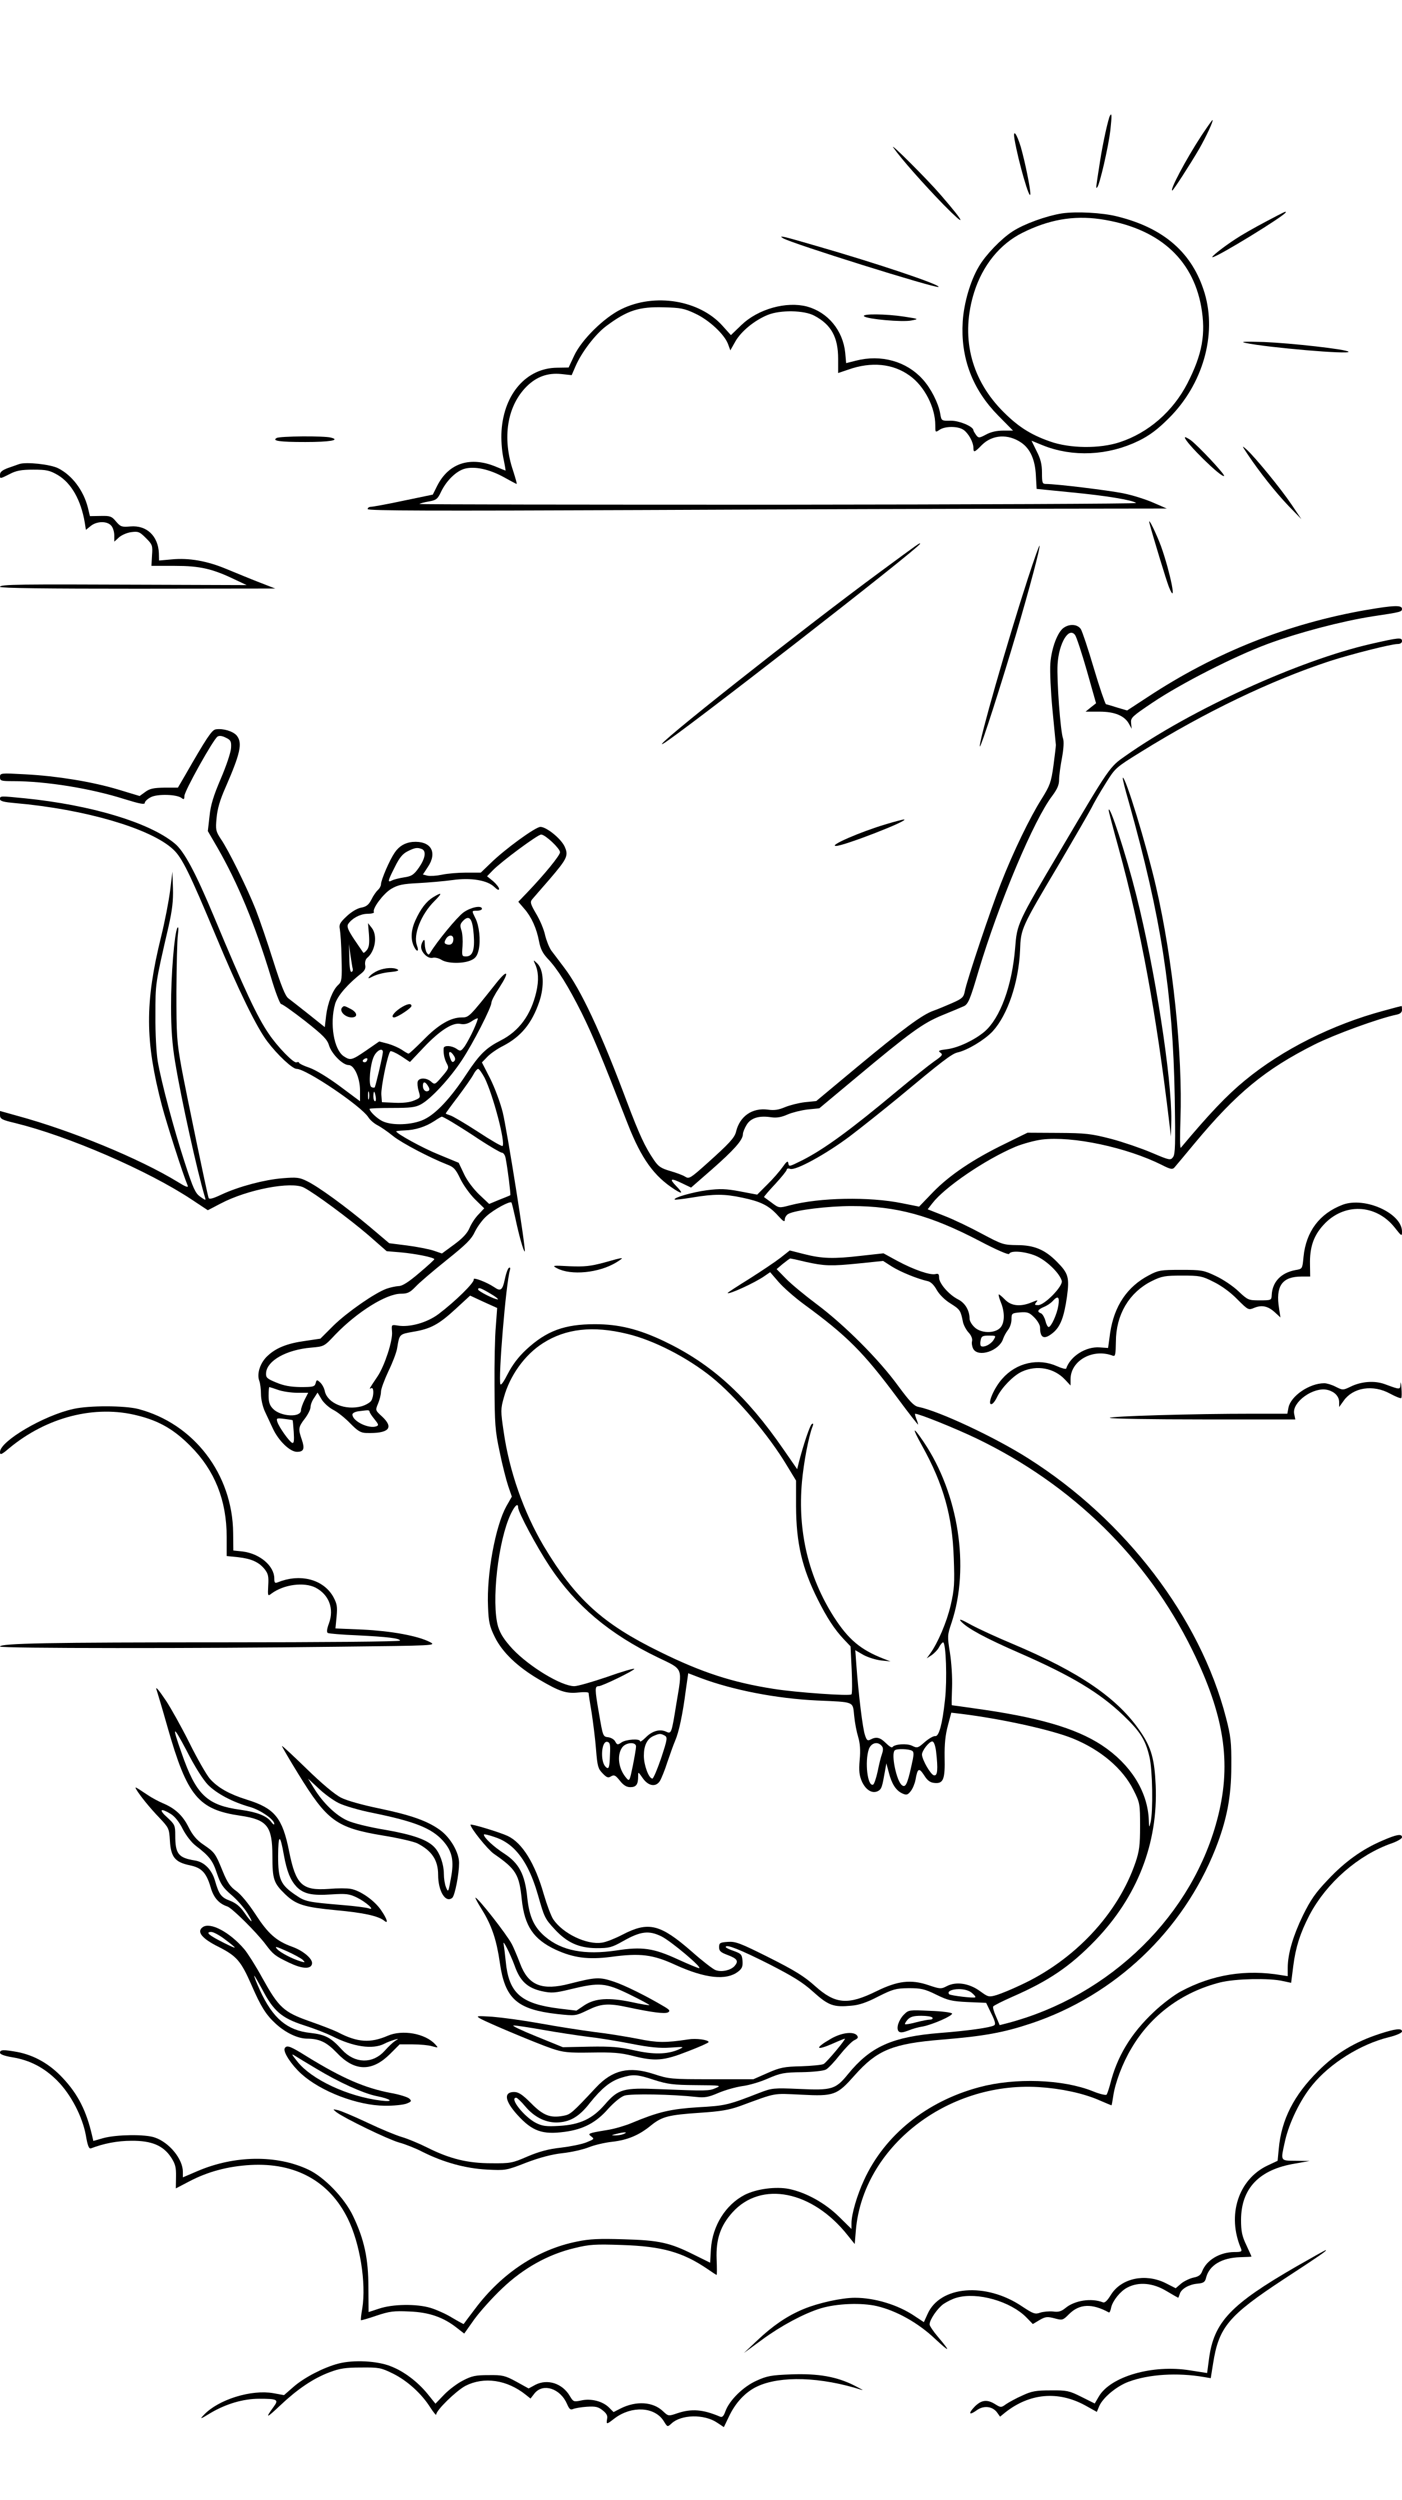 <?xml version="1.0" standalone="no"?>
<!DOCTYPE svg PUBLIC "-//W3C//DTD SVG 20010904//EN"
 "http://www.w3.org/TR/2001/REC-SVG-20010904/DTD/svg10.dtd">
<svg version="1.0" xmlns="http://www.w3.org/2000/svg"
 width="736pt" height="1312pt" viewBox="0 0 736 1312"
 preserveAspectRatio="xMidYMid meet">

<g transform="translate(0,1312) scale(0.1,-0.1)"
fill="#000000" stroke="none">
<path d="M5827 12513 c-9 -16 -37 -141 -52 -238 -23 -147 -23 -147 -15 -138
13 13 59 214 69 299 8 77 8 94 -2 77z"/>
<path d="M6307 12408 c-81 -124 -168 -288 -153 -288 5 0 92 134 141 218 35 61
78 152 70 152 -2 0 -28 -37 -58 -82z"/>
<path d="M5326 12388 c21 -120 81 -327 83 -286 1 27 -28 169 -50 246 -22 73
-43 99 -33 40z"/>
<path d="M4690 12345 c41 -59 161 -194 264 -300 123 -125 116 -100 -14 50 -69
81 -276 287 -250 250z"/>
<path d="M5575 12000 c-82 -13 -199 -55 -260 -95 -60 -39 -142 -124 -177 -185
-44 -74 -78 -191 -84 -287 -12 -190 50 -356 186 -494 l78 -79 -51 0 c-34 0
-66 -7 -91 -21 -36 -19 -39 -19 -52 -2 -7 10 -14 21 -14 25 -1 20 -76 51 -120
50 -47 -1 -48 -1 -54 36 -9 55 -49 134 -92 181 -85 95 -219 132 -351 98 l-51
-13 -5 55 c-12 117 -91 212 -200 242 -109 29 -258 -13 -345 -97 l-55 -53 -44
49 c-121 135 -356 174 -532 87 -90 -44 -208 -160 -247 -244 l-29 -62 -60 -1
c-160 -1 -279 -136 -292 -330 -3 -46 1 -101 9 -142 8 -38 13 -68 12 -68 -1 0
-23 9 -47 19 -136 58 -251 22 -312 -99 l-23 -46 -154 -32 c-84 -18 -161 -32
-171 -32 -9 0 -17 -5 -17 -12 0 -9 345 -10 1433 -5 787 4 1731 7 2097 7 l665
1 -69 30 c-38 17 -110 40 -160 50 -81 16 -351 49 -406 49 -18 0 -20 6 -20 59
0 44 -7 72 -28 113 l-27 55 56 -23 c159 -65 347 -56 508 23 56 28 97 58 157
118 178 177 253 437 188 656 -63 210 -212 342 -459 403 -79 20 -215 27 -290
16z m200 -30 c301 -44 485 -204 531 -460 25 -142 6 -249 -73 -403 -76 -147
-205 -259 -355 -308 -106 -35 -262 -33 -366 4 -106 37 -174 82 -257 168 -162
170 -212 388 -141 615 45 142 135 253 253 312 138 69 267 92 408 72z m-2125
-496 c73 -34 153 -109 172 -160 l12 -33 27 48 c31 53 99 109 169 138 66 27
192 25 245 -4 89 -47 125 -113 125 -227 l0 -74 53 18 c121 43 235 32 323 -32
77 -55 134 -166 134 -260 0 -38 0 -39 22 -24 29 20 97 20 126 0 26 -18 52 -65
52 -94 0 -27 5 -26 45 15 55 54 137 59 206 12 47 -32 73 -89 77 -173 l4 -70
180 -18 c181 -17 326 -41 342 -56 4 -4 -841 -8 -1880 -9 -1038 0 -1885 1
-1882 4 3 3 25 9 49 13 39 7 46 12 64 50 28 59 80 110 125 122 53 14 130 -3
206 -45 34 -19 64 -35 66 -35 3 0 -6 30 -18 68 -59 174 -32 341 71 444 52 51
110 72 181 65 l55 -6 20 46 c31 73 105 170 162 212 110 82 171 102 302 98 88
-2 108 -6 165 -33z"/>
<path d="M6642 11955 c-57 -30 -127 -70 -155 -89 -62 -40 -133 -96 -122 -96
25 0 385 221 385 236 0 6 0 6 -108 -51z"/>
<path d="M4110 11870 c39 -26 807 -266 817 -256 12 11 -324 124 -644 216 -178
52 -198 56 -173 40z"/>
<path d="M4536 11460 c15 -15 203 -32 249 -22 40 8 40 8 -38 20 -96 15 -225
16 -211 2z"/>
<path d="M6539 11320 c112 -24 554 -62 540 -46 -12 13 -301 45 -444 51 -103 3
-128 2 -96 -5z"/>
<path d="M1452 10821 c-25 -15 15 -21 151 -21 129 0 185 10 135 23 -35 10
-271 8 -286 -2z"/>
<path d="M6220 10824 c0 -24 193 -214 206 -202 6 7 -139 162 -177 189 -16 11
-29 17 -29 13z"/>
<path d="M6550 10735 c63 -94 147 -200 214 -270 l68 -70 -52 77 c-55 82 -190
247 -235 288 -27 24 -27 23 5 -25z"/>
<path d="M100 10684 c-8 -3 -34 -12 -57 -20 -30 -11 -43 -21 -43 -35 0 -23 -3
-24 51 3 34 18 61 23 124 23 70 0 86 -4 128 -28 71 -42 122 -131 142 -250 l6
-38 26 21 c32 25 84 26 106 2 10 -10 17 -34 17 -52 l0 -33 24 22 c13 12 42 25
65 28 37 5 44 2 77 -31 34 -34 36 -39 32 -91 l-3 -55 123 0 c133 0 198 -15
322 -75 l55 -26 -530 2 c-665 3 -765 2 -765 -11 0 -7 247 -10 723 -10 l722 1
-85 33 c-47 18 -123 50 -170 69 -102 43 -199 60 -289 51 l-66 -6 -1 39 c-4 90
-64 147 -149 140 -46 -4 -52 -2 -76 26 -23 28 -31 30 -81 29 l-56 -1 -11 46
c-23 89 -82 168 -155 205 -40 21 -171 35 -206 22z"/>
<path d="M6034 10375 c19 -72 88 -299 102 -335 45 -111 9 72 -41 213 -25 67
-70 160 -61 122z"/>
<path d="M4621 10119 c-413 -304 -1219 -942 -1141 -903 67 34 1350 1031 1350
1050 0 7 0 7 -209 -147z"/>
<path d="M5397 10087 c-107 -328 -263 -874 -253 -885 6 -5 116 339 191 593 70
238 128 456 122 461 -2 2 -29 -74 -60 -169z"/>
<path d="M7175 9919 c-415 -72 -796 -224 -1151 -458 l-107 -70 -51 15 c-28 9
-55 17 -60 18 -4 1 -33 85 -63 186 -30 102 -61 195 -69 208 -17 26 -59 29 -90
7 -32 -22 -64 -106 -70 -187 -3 -41 2 -148 11 -243 9 -93 17 -177 18 -185 0
-8 -6 -58 -13 -110 -12 -86 -18 -103 -63 -175 -60 -95 -148 -276 -212 -440
-55 -139 -180 -513 -190 -567 -6 -32 -13 -39 -65 -62 -32 -14 -77 -33 -100
-41 -59 -21 -158 -94 -405 -299 l-210 -175 -60 -6 c-33 -4 -80 -16 -104 -26
-33 -14 -56 -18 -90 -13 -82 11 -148 -35 -167 -116 -8 -32 -36 -62 -152 -166
-87 -78 -95 -83 -115 -70 -12 8 -48 21 -79 30 -48 14 -62 23 -86 59 -45 66
-75 129 -142 307 -136 363 -241 587 -328 701 -26 34 -56 75 -68 90 -11 16 -26
53 -33 83 -6 29 -28 80 -47 111 -29 50 -32 60 -21 74 8 9 49 57 92 106 94 110
101 125 78 174 -21 42 -95 101 -126 101 -26 0 -188 -118 -262 -191 l-51 -49
-76 0 c-43 0 -100 -5 -128 -11 -28 -6 -62 -8 -76 -5 l-24 6 25 38 c54 79 17
141 -80 133 -39 -4 -70 -22 -93 -56 -27 -39 -71 -142 -72 -166 0 -9 -7 -22
-16 -30 -8 -7 -24 -29 -34 -50 -15 -29 -27 -38 -55 -43 -21 -4 -52 -23 -76
-46 -35 -33 -40 -43 -35 -67 3 -15 8 -83 9 -151 3 -111 1 -124 -16 -140 -30
-26 -57 -96 -65 -163 l-7 -60 -85 68 c-47 37 -95 75 -106 83 -16 11 -38 66
-79 195 -31 99 -73 221 -92 270 -42 107 -143 313 -184 372 -26 40 -28 48 -22
110 4 47 18 95 46 158 79 181 91 235 60 274 -19 23 -72 39 -110 33 -21 -3 -47
-42 -164 -246 l-35 -60 -71 0 c-57 -1 -77 -5 -101 -23 l-29 -21 -109 33 c-139
42 -323 72 -492 81 -130 7 -132 7 -132 -15 0 -19 5 -21 69 -21 173 0 408 -38
587 -95 78 -24 104 -29 104 -19 0 7 14 21 32 30 35 18 138 15 162 -5 11 -9 14
-6 14 11 0 26 152 298 174 312 9 6 25 4 44 -6 25 -12 29 -19 27 -53 -1 -23
-24 -92 -53 -160 -39 -91 -54 -139 -60 -198 l-9 -79 50 -86 c107 -186 197
-402 281 -679 23 -79 48 -143 54 -143 7 0 63 -40 126 -89 96 -76 116 -96 126
-130 14 -43 71 -101 102 -101 30 0 60 -68 60 -134 l0 -56 -106 79 c-62 46
-128 86 -160 97 -30 10 -54 22 -54 26 0 4 -6 5 -14 2 -14 -5 -98 80 -145 150
-61 89 -128 232 -286 611 -99 237 -159 349 -209 389 -134 110 -439 201 -785
236 -131 13 -131 13 -131 -4 0 -11 21 -16 78 -21 369 -32 716 -134 832 -244
46 -43 85 -123 221 -448 121 -291 216 -485 273 -560 53 -70 131 -143 153 -143
50 0 336 -193 376 -253 9 -15 31 -34 49 -43 17 -9 54 -34 82 -57 48 -38 192
-113 283 -149 35 -13 45 -24 69 -74 15 -32 50 -81 77 -108 l49 -48 -30 -32
c-17 -17 -38 -49 -47 -71 -12 -28 -36 -54 -81 -87 l-64 -47 -44 15 c-24 8 -86
20 -139 27 l-94 12 -104 88 c-123 103 -266 208 -328 238 -38 19 -54 21 -126
15 -94 -7 -231 -43 -323 -86 -44 -21 -64 -26 -67 -17 -9 27 -116 543 -142 682
-25 139 -27 169 -27 400 1 138 4 273 8 300 4 31 3 44 -3 35 -15 -26 -34 -249
-33 -415 0 -115 6 -196 21 -287 33 -201 118 -583 157 -712 6 -18 4 -17 -25 3
-26 19 -37 43 -81 179 -57 175 -122 417 -142 532 -7 43 -13 145 -12 240 0 172
-2 160 69 468 19 85 25 134 23 200 l-3 87 -12 -100 c-7 -55 -28 -163 -47 -240
-86 -349 -85 -547 4 -888 25 -94 110 -360 135 -419 5 -13 -9 -8 -51 18 -201
123 -558 270 -841 347 l-93 26 0 -22 c0 -19 10 -25 78 -41 279 -68 700 -250
930 -403 l83 -55 67 35 c140 74 372 118 437 84 57 -29 240 -165 338 -249 l97
-85 73 -6 c79 -7 177 -27 177 -36 0 -3 -36 -36 -80 -73 -55 -47 -88 -68 -107
-68 -16 -1 -44 -7 -64 -14 -61 -22 -205 -122 -278 -193 l-69 -69 -81 -12 c-94
-13 -153 -37 -197 -79 -38 -35 -57 -93 -43 -130 5 -13 9 -45 9 -70 0 -26 9
-66 20 -90 11 -24 30 -64 42 -90 30 -65 90 -123 127 -123 36 0 42 16 25 65
-19 55 -18 65 16 109 17 22 30 49 30 60 0 12 8 34 19 49 l18 28 21 -35 c11
-19 39 -44 62 -56 22 -11 62 -43 88 -70 39 -40 55 -50 83 -51 120 -4 150 26
84 87 -35 32 -35 32 -20 68 8 19 15 47 15 61 0 15 18 63 39 108 22 45 43 100
46 122 12 73 11 72 83 85 93 15 136 39 224 120 l76 70 71 -33 71 -32 -7 -95
c-5 -52 -8 -194 -7 -315 1 -197 3 -233 27 -345 14 -69 35 -150 45 -180 l19
-55 -29 -51 c-57 -103 -104 -356 -96 -527 3 -81 8 -103 36 -160 40 -80 118
-155 232 -222 109 -64 143 -75 208 -68 28 3 52 2 52 -3 0 -5 7 -52 16 -104 8
-52 19 -139 23 -193 7 -88 11 -101 35 -125 21 -22 29 -25 44 -15 16 9 23 6 46
-23 19 -24 35 -34 55 -34 31 0 41 14 41 57 0 25 0 25 23 -8 29 -43 69 -51 91
-17 8 13 26 57 39 98 14 41 32 92 41 113 20 45 40 140 56 264 l13 91 65 -25
c171 -64 399 -108 610 -118 201 -9 188 -4 196 -79 3 -35 13 -86 21 -112 10
-34 13 -71 8 -121 -5 -59 -2 -81 12 -114 21 -45 55 -65 85 -49 18 10 21 20 36
105 l7 40 13 -48 c15 -60 38 -95 71 -110 22 -10 28 -8 44 12 10 12 21 39 25
59 11 62 18 66 45 25 18 -29 32 -39 56 -41 45 -4 55 19 52 136 -1 69 4 117 17
165 l18 68 51 -6 c217 -27 474 -84 586 -129 148 -60 264 -159 320 -272 33 -66
34 -72 34 -189 0 -100 -4 -131 -24 -190 -92 -270 -320 -514 -606 -645 -44 -21
-100 -44 -123 -51 -41 -12 -44 -11 -88 21 -57 41 -124 51 -173 26 -30 -16 -35
-16 -97 5 -92 31 -161 23 -273 -32 -150 -74 -216 -68 -322 27 -58 52 -107 82
-242 150 -150 75 -175 85 -216 82 -41 -3 -46 -5 -46 -28 0 -20 8 -27 45 -41
51 -19 59 -32 36 -58 -21 -23 -69 -33 -100 -21 -13 5 -68 47 -122 95 -168 147
-229 162 -366 91 -38 -20 -86 -39 -107 -42 -80 -13 -206 47 -257 123 -11 17
-33 75 -49 130 -46 162 -113 271 -190 307 -40 19 -195 66 -195 59 0 -18 90
-130 123 -153 116 -80 133 -108 146 -239 15 -140 61 -209 178 -264 94 -43 170
-53 289 -38 155 21 221 13 340 -42 156 -71 268 -83 329 -35 21 16 25 27 23 57
-3 33 -7 37 -45 51 -24 8 -43 17 -43 21 0 17 77 -14 226 -89 125 -64 178 -96
234 -147 79 -71 106 -81 199 -72 40 3 82 17 141 48 78 39 92 43 160 44 65 0
84 -4 145 -34 61 -30 82 -35 166 -39 l96 -4 27 -56 c20 -40 24 -57 15 -62 -18
-12 -142 -29 -284 -40 -250 -20 -365 -71 -483 -216 -65 -80 -85 -86 -254 -78
-139 6 -145 5 -213 -21 -164 -64 -178 -67 -320 -75 -144 -9 -209 -24 -350 -83
-33 -14 -91 -31 -130 -37 -98 -16 -102 -18 -80 -34 16 -12 14 -14 -26 -30 -24
-10 -84 -22 -134 -28 -65 -7 -113 -20 -175 -46 -80 -35 -91 -37 -190 -36 -124
0 -219 23 -338 83 -42 21 -102 46 -133 55 -31 9 -113 43 -182 76 -70 33 -139
62 -154 65 -27 6 -27 6 -8 -10 38 -30 270 -143 330 -160 33 -9 89 -31 125 -50
108 -54 223 -86 335 -92 99 -5 102 -5 207 36 71 27 135 44 191 50 46 5 108 19
138 31 30 12 86 25 124 29 79 9 140 34 203 86 57 46 92 55 256 66 108 7 154
15 210 35 196 72 169 67 323 60 172 -9 187 -3 280 102 118 133 200 166 458
187 221 18 324 37 468 85 440 147 796 484 968 917 59 150 83 272 83 433 1 128
-3 158 -28 255 -135 523 -527 1037 -1037 1360 -174 111 -471 250 -578 271 -24
5 -46 29 -108 113 -100 137 -278 315 -423 424 -63 47 -137 108 -164 136 l-49
50 33 28 c19 15 36 28 39 28 3 0 40 -8 81 -18 99 -22 132 -23 280 -8 l126 13
47 -30 c45 -28 133 -64 187 -76 16 -3 34 -21 48 -47 14 -24 43 -53 73 -71 49
-31 52 -36 64 -95 3 -17 17 -43 30 -57 14 -15 21 -33 18 -45 -3 -10 0 -28 6
-40 26 -48 137 -11 157 52 4 12 15 33 25 46 11 13 19 38 19 56 0 32 2 33 45
37 40 3 49 -1 75 -27 17 -17 30 -40 30 -52 0 -57 22 -66 68 -28 39 32 58 83
73 188 14 102 8 124 -53 185 -62 63 -119 87 -208 87 -72 1 -79 3 -184 59 -59
32 -148 75 -197 94 l-89 35 24 31 c64 84 276 229 436 297 39 16 101 33 139 38
160 20 447 -41 632 -134 43 -22 54 -24 64 -13 6 7 55 65 107 128 219 263 369
387 627 517 105 53 338 138 434 158 18 4 27 12 27 25 0 11 -1 20 -2 20 -2 0
-45 -11 -95 -25 -268 -72 -532 -204 -728 -366 -95 -78 -186 -174 -336 -353 -5
-5 -5 63 -2 150 12 340 -40 839 -128 1219 -50 218 -162 585 -175 573 -2 -2 12
-60 32 -128 169 -603 231 -999 241 -1550 4 -244 3 -298 -9 -313 -13 -18 -18
-17 -112 23 -54 23 -150 56 -214 73 -106 27 -132 30 -277 31 l-161 1 -118 -58
c-167 -81 -290 -164 -377 -253 l-74 -77 -90 18 c-173 35 -431 30 -588 -11 -57
-15 -58 -15 -95 13 -20 15 -39 28 -41 30 -2 1 24 32 58 68 33 36 61 70 61 76
0 6 8 8 19 4 29 -9 185 76 312 171 62 47 176 138 254 202 228 190 281 231 311
238 54 12 144 67 185 111 79 86 137 258 144 426 4 114 5 116 210 461 78 133
152 261 165 286 12 25 45 82 74 128 51 82 52 83 186 166 340 211 683 375 990
476 111 36 324 90 357 90 14 0 23 6 23 15 0 21 -16 19 -165 -15 -378 -87 -941
-344 -1285 -586 -85 -59 -83 -56 -340 -491 -230 -388 -231 -391 -241 -520 -16
-196 -78 -366 -160 -437 -53 -45 -140 -86 -199 -93 -42 -5 -47 -8 -33 -18 14
-10 10 -16 -32 -45 -26 -18 -116 -90 -199 -159 -242 -202 -379 -302 -493 -360
-73 -36 -71 -36 -75 -14 -2 12 -10 6 -30 -23 -15 -21 -51 -63 -80 -91 l-53
-53 -90 17 c-74 14 -105 15 -175 6 -74 -10 -177 -39 -168 -49 2 -2 44 3 93 11
115 19 168 19 262 -1 96 -20 139 -41 186 -93 30 -33 37 -37 37 -21 0 10 9 24
19 29 37 20 207 41 332 41 235 0 414 -49 669 -182 91 -48 156 -76 158 -69 7
21 95 12 150 -15 54 -27 116 -89 126 -127 7 -27 -90 -127 -124 -127 -19 0 -20
2 -10 15 11 13 8 13 -23 0 -60 -25 -109 -20 -142 15 -16 16 -30 28 -32 26 -2
-2 3 -21 11 -41 22 -53 21 -110 -4 -135 -30 -30 -103 -28 -135 5 -14 13 -25
33 -25 43 0 44 -23 83 -60 102 -48 24 -100 84 -100 114 0 19 -4 23 -19 19 -28
-7 -114 23 -200 69 l-73 40 -117 -13 c-146 -17 -207 -15 -300 9 l-75 19 -48
-38 c-27 -21 -100 -70 -163 -110 -63 -39 -115 -73 -115 -75 0 -12 143 53 194
89 l29 20 44 -51 c24 -28 84 -81 133 -117 228 -167 312 -251 492 -493 59 -80
108 -142 108 -139 0 3 -4 17 -10 31 -5 14 -8 26 -6 26 22 0 210 -76 321 -129
505 -243 897 -628 1135 -1113 166 -339 205 -587 135 -868 -128 -518 -565 -947
-1108 -1089 l-39 -10 -19 45 c-11 24 -18 48 -15 53 3 5 49 28 101 51 192 84
304 160 436 297 220 229 329 509 316 813 -6 136 -23 197 -77 277 -119 178
-319 316 -681 468 -74 31 -168 74 -209 96 -54 30 -69 35 -55 19 33 -36 124
-86 305 -165 277 -121 424 -210 548 -329 88 -84 116 -129 136 -216 17 -69 20
-289 6 -345 -7 -29 -8 -29 -9 10 -5 152 -96 296 -248 396 -138 90 -336 147
-671 193 -62 9 -114 16 -115 16 -2 0 -1 42 1 93 2 53 -3 130 -11 182 -14 88
-14 92 9 160 96 290 36 676 -147 947 -59 87 -63 78 -9 -19 113 -203 160 -371
167 -591 5 -132 3 -164 -16 -246 -20 -88 -68 -200 -108 -255 l-18 -25 26 17
c14 10 32 28 39 42 7 14 17 25 21 25 15 0 22 -196 10 -301 -14 -130 -32 -195
-52 -191 -9 1 -33 -13 -54 -31 -36 -32 -40 -33 -66 -20 -28 14 -94 9 -104 -7
-3 -5 -18 5 -34 21 -31 31 -51 35 -81 19 -15 -8 -20 -5 -29 23 -12 32 -34 215
-45 364 l-6 82 43 -25 c24 -13 66 -26 93 -29 l49 -5 -36 14 c-121 47 -185 101
-261 219 -134 210 -191 450 -168 709 9 101 35 239 56 292 5 13 4 17 -4 12 -10
-6 -44 -107 -69 -204 l-8 -33 -72 104 c-195 283 -378 449 -627 568 -135 64
-238 89 -363 89 -160 0 -254 -35 -360 -133 -43 -40 -73 -81 -97 -127 -20 -40
-36 -63 -39 -55 -12 31 29 529 50 599 3 11 1 16 -5 12 -6 -3 -16 -31 -22 -61
-12 -57 -22 -64 -55 -41 -40 27 -114 55 -108 41 5 -15 -95 -114 -185 -182 -60
-45 -152 -71 -215 -60 -32 5 -32 5 -29 -32 5 -46 -39 -180 -76 -235 -43 -64
-47 -70 -34 -62 15 9 16 -38 2 -64 -6 -11 -29 -24 -52 -31 -85 -23 -179 16
-193 80 -3 16 -14 36 -24 45 -17 16 -19 15 -24 -4 -5 -18 -13 -20 -79 -20 -53
1 -88 7 -128 24 -49 20 -55 26 -53 51 5 64 107 121 236 132 68 6 69 6 125 66
115 120 269 217 347 217 34 0 47 6 76 36 18 20 92 83 163 140 105 84 132 111
150 151 13 26 40 63 61 81 39 35 121 79 130 71 2 -3 11 -39 20 -80 19 -92 45
-183 50 -177 7 7 -93 637 -116 731 -12 48 -41 127 -65 175 l-44 86 28 29 c15
16 52 42 82 57 95 49 152 118 191 232 28 83 23 168 -10 201 -21 20 -22 20 -14
2 20 -41 23 -89 8 -153 -28 -119 -90 -204 -187 -253 -76 -39 -110 -72 -177
-173 -85 -130 -163 -213 -226 -242 -61 -29 -168 -33 -218 -8 -28 14 -66 50
-67 64 0 3 53 5 118 5 96 0 123 3 152 19 52 28 152 136 215 232 59 89 155 277
155 302 0 9 18 44 41 78 56 86 45 101 -16 24 -143 -180 -143 -180 -182 -180
-57 0 -122 -38 -199 -117 -40 -40 -75 -73 -79 -73 -4 0 -19 9 -35 20 -15 10
-48 25 -73 32 l-46 12 -68 -47 c-76 -52 -83 -54 -118 -31 -52 34 -75 171 -46
274 12 43 67 106 140 163 16 13 22 26 18 43 -2 14 2 29 10 36 44 36 56 120 24
159 l-19 24 5 -60 c3 -44 1 -65 -10 -80 -9 -11 -17 -18 -20 -15 -2 3 -23 34
-47 69 -32 48 -40 68 -33 80 19 30 62 54 101 55 22 0 38 4 35 9 -10 17 49 97
91 122 36 21 60 26 142 30 55 3 135 10 179 16 98 14 185 -1 221 -37 16 -15 24
-18 24 -9 0 7 -14 25 -31 40 l-32 26 29 30 c44 46 237 189 255 189 21 0 99
-73 99 -93 0 -17 -84 -119 -172 -211 l-47 -49 31 -36 c38 -43 65 -103 78 -172
7 -39 20 -63 44 -89 53 -55 108 -144 179 -285 58 -118 98 -212 243 -585 71
-181 137 -273 246 -343 42 -27 45 -20 8 18 -39 40 -29 44 34 13 l44 -21 110
96 c116 102 162 154 162 184 0 10 9 32 20 50 22 36 66 49 129 39 28 -4 52 0
84 14 25 11 73 23 107 27 l61 6 187 156 c293 245 356 290 457 332 50 20 101
42 115 48 23 11 33 35 78 188 107 356 289 789 386 916 26 35 36 57 36 85 0 20
7 72 15 114 9 49 11 86 6 101 -14 36 -34 310 -29 391 7 111 59 198 92 153 7
-9 35 -94 62 -188 l48 -170 -28 -22 -27 -22 73 0 c81 0 133 -22 156 -66 l13
-24 -3 30 c-3 28 5 35 112 107 150 101 429 243 604 308 159 59 390 120 551
145 153 23 155 24 155 40 0 20 -46 18 -185 -6z m-4961 -1255 c25 -10 19 -49
-15 -98 -27 -38 -38 -45 -78 -51 -25 -4 -54 -11 -63 -16 -25 -13 -23 -4 15 71
24 49 41 69 67 82 38 19 50 21 74 12z m-362 -630 c1 -7 -1 -14 -7 -15 -6 -3
-11 26 -11 71 l-2 75 8 -60 c5 -33 10 -65 12 -71z m634 -319 c-14 -31 -35 -69
-46 -86 -20 -27 -23 -28 -43 -14 -26 18 -67 20 -68 3 -2 -26 3 -54 16 -79 13
-24 11 -28 -25 -70 -36 -42 -38 -43 -57 -26 -24 21 -62 22 -70 1 -3 -9 -1 -31
5 -51 10 -34 10 -35 -24 -49 -23 -10 -60 -14 -102 -12 l-67 3 -3 39 c-3 38 33
213 47 228 3 4 28 -7 55 -24 l48 -32 72 76 c83 88 152 133 193 124 19 -4 38 0
58 13 16 11 31 18 33 16 2 -2 -8 -29 -22 -60z m-476 -117 c-1 -21 -38 -179
-43 -185 -3 -3 -11 -2 -18 2 -16 11 -6 122 15 163 16 31 46 44 46 20z m374
-21 c7 -12 7 -20 0 -27 -9 -9 -14 -3 -22 20 -12 34 2 39 22 7z m-459 -26 c-3
-6 -11 -8 -17 -5 -6 4 -5 9 3 15 16 10 23 4 14 -10z m619 -88 c44 -88 111
-342 94 -358 -3 -3 -61 30 -129 75 -68 44 -134 83 -146 86 -13 4 -23 8 -23 10
0 2 29 42 65 89 35 47 71 98 80 115 8 16 20 30 25 30 5 0 20 -21 34 -47z
m-297 -43 c8 -12 9 -21 3 -25 -15 -9 -30 4 -30 26 0 24 12 24 27 -1z m-310
-67 c-3 -10 -5 -2 -5 17 0 19 2 27 5 18 2 -10 2 -26 0 -35z m35 12 c3 -14 1
-25 -3 -25 -5 0 -9 11 -9 25 0 14 2 25 4 25 2 0 6 -11 8 -25z m397 -132 c25
-15 93 -57 149 -95 57 -37 110 -68 117 -68 7 0 16 -12 19 -27 11 -55 28 -194
25 -196 -2 -2 -28 -12 -58 -24 l-53 -22 -52 49 c-30 29 -64 73 -80 108 l-28
59 -104 43 c-85 34 -224 111 -224 122 0 2 20 4 45 5 56 2 109 19 155 49 19 13
37 23 39 23 2 1 25 -11 50 -26z m206 -903 c28 -16 44 -30 38 -30 -18 0 -103
43 -103 52 0 13 13 9 65 -22z m2981 -62 c-7 -46 -38 -113 -51 -113 -5 0 -13
15 -17 33 -5 18 -15 35 -23 39 -23 8 -18 19 14 33 16 6 37 20 47 31 28 31 37
23 30 -23z m-2263 -149 c139 -33 315 -124 442 -226 131 -106 299 -303 396
-465 l48 -79 0 -135 c1 -194 31 -323 114 -489 48 -96 88 -157 136 -208 l36
-38 6 -122 c3 -67 3 -125 -1 -130 -8 -10 -292 10 -410 29 -216 34 -376 86
-595 194 -303 148 -445 278 -611 556 -105 178 -180 391 -210 600 -16 108 -16
119 1 179 31 114 109 224 205 285 120 77 263 93 443 49z m1922 -33 c-15 -23
-51 -40 -65 -31 -4 3 -5 16 -2 30 4 22 10 25 43 25 39 0 39 0 24 -24z m-3755
-261 c23 -8 68 -15 100 -15 l58 0 -19 -37 c-10 -21 -19 -45 -19 -55 0 -39
-105 -34 -146 7 -18 18 -24 35 -24 70 0 25 2 45 4 45 2 0 23 -7 46 -15z m480
-114 c0 -5 12 -23 26 -40 22 -27 23 -32 10 -37 -40 -15 -126 27 -126 62 0 7
15 15 33 17 17 2 38 5 45 5 6 1 12 -2 12 -7z m-404 -45 c1 0 4 -29 6 -62 3
-45 1 -61 -8 -57 -15 6 -69 82 -78 110 -6 20 -4 21 36 16 24 -3 44 -6 44 -7z
m1184 -458 c0 -25 100 -211 166 -310 136 -205 313 -354 565 -476 139 -67 132
-49 99 -248 -25 -154 -25 -156 -55 -142 -32 14 -72 3 -106 -32 -16 -16 -29
-24 -29 -19 0 15 -74 10 -97 -6 -20 -14 -23 -14 -33 4 -5 11 -22 21 -37 23
-28 3 -28 5 -49 128 -22 126 -22 140 -1 140 18 0 187 82 187 91 0 4 -64 -14
-142 -42 -79 -27 -156 -49 -173 -49 -68 0 -236 102 -324 195 -44 48 -64 79
-76 117 -37 127 0 454 67 593 21 44 38 58 38 33z m769 -1197 c16 -9 15 -18
-18 -118 -20 -59 -41 -108 -46 -108 -19 0 -45 70 -45 120 0 55 18 91 54 105
28 12 34 12 55 1z m-287 -101 c-2 -68 -6 -80 -23 -63 -29 29 -22 137 9 131 14
-3 17 -14 14 -68z m1712 18 c11 -95 8 -130 -11 -126 -17 3 -62 81 -63 109 0
21 38 69 54 69 8 0 16 -20 20 -52z m-1575 25 c0 -10 -8 -56 -17 -101 -16 -79
-18 -83 -33 -65 -42 47 -52 120 -23 161 19 28 74 31 73 5z m1290 3 c8 -9 8
-22 1 -42 -6 -16 -16 -58 -23 -93 -8 -36 -18 -66 -24 -68 -29 -10 -44 121 -22
186 12 34 47 43 68 17z m159 -25 c11 -6 10 -22 -4 -82 -21 -95 -31 -114 -50
-98 -28 23 -57 163 -37 182 9 10 75 8 91 -2z m-2091 -513 c55 -54 95 -132 128
-247 32 -113 35 -121 88 -178 64 -69 126 -97 217 -98 68 0 81 3 141 37 92 52
135 57 201 25 52 -26 219 -167 198 -167 -6 0 -56 21 -111 46 -128 59 -188 68
-322 47 -168 -25 -288 -2 -376 73 -58 50 -82 103 -93 204 -12 122 -43 181
-122 232 -54 35 -105 82 -106 99 0 4 26 -2 57 -13 38 -12 72 -33 100 -60z
m2404 -757 c13 -11 22 -21 19 -24 -6 -6 -129 9 -137 16 -13 14 12 27 51 27 28
0 52 -7 67 -19z m-1826 -741 c-11 -5 -31 -8 -45 -8 -23 0 -22 1 5 8 42 11 65
11 40 0z"/>
<path d="M5820 8867 c0 -4 24 -97 54 -205 115 -420 196 -860 264 -1432 l9 -75
2 85 c3 221 -86 794 -184 1182 -52 208 -143 487 -145 445z"/>
<path d="M4651 8794 c-132 -39 -305 -114 -262 -114 41 0 394 137 356 139 -5 0
-48 -11 -94 -25z"/>
<path d="M2274 8411 c-36 -22 -66 -61 -94 -123 -22 -49 -25 -96 -8 -133 15
-34 30 -32 17 2 -21 56 21 163 91 233 44 44 42 50 -6 21z"/>
<path d="M2433 8331 c-33 -24 -138 -151 -174 -211 -8 -13 -10 -13 -19 0 -5 8
-10 29 -10 45 0 23 -3 27 -10 15 -15 -24 -12 -48 11 -71 13 -13 28 -19 41 -16
11 3 32 -2 46 -11 31 -20 116 -21 157 -1 22 10 31 24 38 54 11 50 3 127 -18
167 -19 39 -20 38 10 38 14 0 25 5 25 10 0 20 -58 9 -97 -19z m54 -118 c6 -80
-6 -113 -41 -113 -21 0 -22 3 -18 54 2 30 0 68 -6 84 -8 25 -7 33 11 51 32 31
48 8 54 -76z m-107 -22 c0 -24 -15 -35 -36 -27 -12 4 -13 10 -4 26 14 26 40
26 40 1z"/>
<path d="M1985 8026 c-17 -7 -36 -20 -44 -29 -12 -15 -10 -15 20 0 19 9 58 19
87 21 35 3 49 8 40 13 -19 13 -68 10 -103 -5z"/>
<path d="M2100 7828 c-35 -24 -50 -48 -31 -48 17 0 91 49 91 60 0 17 -25 11
-60 -12z"/>
<path d="M1797 7833 c-19 -18 14 -53 49 -53 34 0 31 26 -6 45 -33 17 -34 17
-43 8z"/>
<path d="M7049 6797 c-122 -46 -193 -141 -206 -274 -6 -63 -6 -63 -42 -69 -76
-14 -122 -62 -125 -132 -1 -26 -3 -27 -62 -27 -60 0 -63 1 -113 48 -28 27 -82
63 -119 80 -63 30 -73 32 -182 32 -107 0 -119 -2 -168 -28 -115 -60 -183 -162
-204 -302 l-11 -80 -43 3 c-73 6 -155 -46 -177 -111 -1 -4 -23 1 -47 12 -99
45 -215 19 -289 -66 -43 -48 -79 -133 -57 -133 7 0 20 16 29 35 24 51 87 116
132 136 78 36 169 19 226 -42 l29 -31 0 33 c0 98 118 164 223 123 12 -4 14 9
15 73 0 143 70 261 190 320 51 25 68 28 157 28 93 0 105 -2 166 -33 41 -20 89
-55 124 -91 58 -58 59 -58 90 -45 40 16 72 9 109 -25 l28 -26 -7 45 c-20 120
15 170 118 170 l45 0 -1 63 c-2 89 18 150 70 207 106 118 275 112 374 -12 37
-47 39 -49 39 -22 0 96 -195 184 -311 141z"/>
<path d="M3170 6493 c-71 -19 -101 -22 -180 -19 -89 5 -93 4 -67 -10 74 -40
222 -25 312 30 48 30 45 30 -65 -1z"/>
<path d="M7352 5856 c-2 -31 0 -31 -82 -1 -54 20 -124 15 -182 -14 -38 -18
-39 -18 -75 0 -21 11 -48 19 -61 19 -78 0 -176 -67 -188 -128 l-6 -32 -183 0
c-311 0 -754 -13 -749 -22 3 -4 223 -8 489 -8 l485 0 -6 29 c-13 62 102 144
175 126 37 -9 61 -34 61 -64 l0 -26 23 32 c49 71 155 88 245 38 28 -15 55 -26
58 -23 3 3 3 28 1 54 -2 27 -4 36 -5 20z"/>
<path d="M385 5725 c-155 -34 -385 -169 -385 -226 0 -17 7 -15 47 19 198 165
453 230 677 172 112 -28 190 -73 276 -160 127 -127 190 -284 190 -477 l0 -100
60 -6 c70 -8 110 -26 140 -64 18 -23 21 -38 18 -85 -3 -56 -2 -57 17 -42 65
48 171 62 232 31 70 -37 98 -110 70 -187 -11 -29 -13 -47 -6 -51 6 -3 74 -9
152 -12 162 -8 227 -16 227 -28 0 -5 -410 -9 -928 -9 -913 0 -1172 -5 -1172
-22 0 -10 1044 -11 1774 -1 517 6 518 6 482 25 -62 32 -203 58 -353 65 l-142
6 6 62 c5 54 2 68 -18 105 -52 91 -174 123 -291 75 -15 -6 -18 -2 -18 20 0 66
-76 131 -167 142 l-48 5 -1 92 c-3 309 -207 575 -499 651 -73 18 -255 19 -340
0z"/>
<path d="M824 4244 c3 -9 29 -95 56 -191 103 -361 161 -431 383 -463 140 -21
167 -54 167 -213 0 -121 7 -141 67 -199 57 -55 100 -68 268 -84 143 -13 221
-30 252 -55 24 -20 15 10 -17 56 -34 50 -108 102 -158 111 -19 4 -71 4 -116 0
-140 -10 -173 21 -208 196 -35 177 -76 227 -221 272 -93 29 -154 63 -196 111
-17 20 -66 105 -107 188 -42 84 -97 182 -122 220 -44 65 -60 83 -48 51z m268
-492 c46 -46 128 -90 220 -116 56 -16 128 -66 128 -89 0 -6 -7 -2 -15 9 -22
32 -74 53 -161 65 -178 24 -235 79 -311 299 -52 147 -46 149 27 11 42 -83 86
-152 112 -179z m398 -367 c16 -88 34 -132 67 -168 37 -37 79 -47 182 -40 78 5
94 3 134 -16 49 -24 101 -71 62 -57 -11 4 -72 12 -135 17 -187 16 -197 18
-247 52 -80 54 -93 82 -93 206 1 116 10 118 30 6z"/>
<path d="M1480 3956 c0 -3 38 -69 85 -145 153 -249 200 -284 446 -325 81 -13
162 -32 180 -41 76 -39 109 -88 109 -165 0 -86 39 -150 74 -121 14 11 36 125
36 183 0 55 -45 133 -100 173 -66 48 -154 79 -323 114 -86 18 -166 40 -197 56
-33 17 -100 73 -181 152 -71 69 -129 123 -129 119z m297 -299 c27 -14 108 -38
179 -52 221 -45 309 -80 369 -146 49 -55 60 -104 42 -198 -13 -72 -14 -75 -25
-48 -7 16 -12 48 -12 73 0 48 -20 107 -48 137 -36 40 -111 67 -259 93 -86 14
-170 35 -200 49 -60 27 -127 92 -174 168 l-32 52 55 -51 c30 -29 77 -63 105
-77z"/>
<path d="M715 3729 c19 -33 72 -98 121 -149 51 -54 52 -57 56 -122 5 -85 27
-112 104 -128 63 -13 87 -39 110 -116 15 -54 44 -86 87 -100 24 -7 154 -136
202 -200 39 -52 49 -60 122 -95 68 -33 116 -36 121 -6 5 25 -46 69 -106 90
-82 30 -125 68 -191 170 -38 58 -77 105 -101 122 -31 22 -46 43 -71 104 -38
94 -42 99 -102 140 -34 23 -56 49 -77 91 -31 62 -71 99 -136 126 -21 9 -57 28
-79 43 -66 44 -69 46 -60 30z m182 -130 c21 -13 44 -42 63 -80 17 -33 46 -70
67 -86 71 -54 90 -78 112 -146 19 -56 31 -74 75 -112 29 -24 67 -68 84 -95 38
-61 25 -57 -17 4 -21 30 -43 48 -74 60 -46 17 -58 34 -78 104 -17 59 -56 99
-105 107 -88 14 -104 35 -104 132 0 52 -2 57 -42 94 -47 42 -36 52 19 18z
m693 -766 c13 -14 12 -14 -10 -8 -46 14 -108 46 -126 66 -14 16 -4 13 52 -12
38 -17 76 -38 84 -46z"/>
<path d="M7256 3459 c-105 -45 -196 -110 -285 -205 -66 -69 -91 -106 -131
-187 -52 -107 -80 -203 -80 -276 l0 -43 -32 5 c-187 32 -363 4 -529 -85 -34
-18 -98 -66 -142 -108 -119 -112 -193 -233 -229 -379 -7 -25 -15 -50 -19 -55
-4 -4 -36 3 -72 18 -157 63 -409 72 -597 21 -276 -74 -496 -251 -604 -487 -37
-80 -66 -179 -66 -227 l0 -30 -65 64 c-73 72 -172 127 -262 146 -69 14 -171 1
-234 -31 -100 -52 -169 -162 -177 -285 l-4 -71 -87 43 c-124 62 -181 75 -367
80 -127 4 -179 2 -245 -12 -206 -41 -395 -166 -535 -353 -32 -42 -59 -78 -60
-80 0 -1 -28 14 -60 33 -32 20 -84 43 -114 52 -74 22 -199 20 -270 -4 l-55
-18 -1 130 c0 151 -22 252 -81 375 -45 94 -151 204 -235 243 -166 78 -387 75
-581 -8 l-77 -33 0 29 c0 67 -71 154 -147 180 -49 18 -202 16 -271 -3 l-52
-15 -6 26 c-30 131 -74 219 -155 305 -68 73 -149 119 -238 136 -72 13 -91 13
-91 -4 0 -8 23 -17 66 -24 91 -15 166 -54 234 -122 72 -72 133 -189 151 -289
9 -53 16 -70 26 -67 68 26 140 40 213 40 106 1 167 -25 208 -87 22 -34 27 -51
26 -102 l-1 -61 71 37 c97 51 202 79 321 86 236 13 414 -85 511 -282 64 -130
97 -338 76 -470 -6 -33 -9 -61 -7 -63 1 -1 38 9 81 24 69 23 91 26 174 22 104
-4 180 -31 251 -88 l36 -28 53 75 c30 41 95 114 146 162 111 106 241 179 381
212 77 19 108 21 248 16 211 -7 319 -37 452 -128 23 -16 43 -29 45 -29 2 0 2
37 0 83 -4 104 20 175 83 245 151 168 420 114 605 -120 l37 -46 6 72 c37 435
476 780 957 752 119 -7 240 -33 325 -71 32 -14 59 -25 60 -25 1 0 5 21 9 48
10 70 49 174 96 252 102 174 267 295 465 345 78 20 262 24 331 7 l42 -9 11 87
c13 101 36 173 85 268 90 171 258 317 434 378 28 10 52 24 52 31 0 20 -29 15
-104 -18z"/>
<path d="M2530 3097 c51 -82 77 -159 94 -279 27 -189 90 -245 303 -269 94 -10
94 -10 157 20 71 35 108 38 211 16 126 -27 195 -36 212 -27 12 7 9 13 -18 29
-90 54 -210 114 -269 133 -72 24 -94 23 -227 -11 -148 -39 -220 -10 -263 106
-15 39 -34 84 -43 101 -28 53 -178 244 -191 244 -3 0 12 -28 34 -63z m172
-295 c28 -80 67 -116 143 -133 51 -11 66 -10 153 11 149 36 180 34 307 -28 59
-29 106 -54 104 -56 -2 -2 -44 5 -94 16 -120 25 -190 20 -246 -16 l-43 -29
-91 11 c-201 25 -264 81 -280 247 -4 39 -9 79 -11 90 -8 35 34 -48 58 -113z"/>
<path d="M1064 3005 c-33 -24 -4 -60 85 -104 94 -48 116 -74 171 -199 50 -115
76 -157 130 -206 51 -46 113 -75 160 -76 67 0 104 -18 158 -74 93 -99 185
-101 280 -6 l50 50 69 0 c37 0 83 -4 102 -10 33 -9 33 -9 16 10 -52 57 -172
79 -250 45 -90 -39 -158 -35 -258 17 -23 12 -91 38 -151 59 -136 48 -162 71
-248 226 -35 64 -78 132 -96 153 -76 89 -179 144 -218 115z m113 -61 c74 -56
74 -59 -4 -20 -76 38 -97 56 -64 56 11 0 41 -16 68 -36z m200 -266 c59 -113
101 -150 219 -188 54 -17 120 -43 148 -57 110 -56 212 -71 273 -40 15 8 39 17
53 21 24 7 24 6 4 -6 -11 -7 -35 -30 -53 -50 -63 -72 -158 -70 -226 4 -58 64
-87 79 -165 88 -123 13 -198 77 -265 223 -19 42 -33 77 -30 77 2 0 21 -33 42
-72z"/>
<path d="M4746 2547 c-29 -29 -43 -74 -28 -89 8 -8 22 -6 49 4 21 9 56 19 78
22 51 10 157 56 153 68 -2 5 -54 12 -115 14 -110 5 -113 5 -137 -19z m149 -17
c3 -5 -2 -10 -12 -10 -10 0 -43 -6 -73 -14 -30 -8 -57 -13 -59 -10 -2 2 4 13
14 24 14 15 31 20 71 20 29 0 56 -4 59 -10z"/>
<path d="M2520 2526 c40 -23 303 -133 377 -158 60 -20 85 -23 206 -21 112 2
154 -1 217 -17 118 -30 163 -27 290 23 60 23 110 45 110 49 0 12 -67 21 -107
14 -119 -18 -162 -18 -264 3 -57 11 -160 28 -229 36 -69 9 -197 29 -285 45
-88 16 -200 31 -250 35 -82 5 -88 5 -65 -9z m331 -60 c73 -13 179 -29 234 -36
55 -6 159 -23 230 -37 97 -19 149 -24 205 -20 74 5 75 5 40 -11 -59 -25 -131
-26 -232 -3 -76 17 -119 21 -233 19 l-140 -3 -140 57 c-77 31 -131 57 -119 57
11 1 81 -10 155 -23z"/>
<path d="M7245 2446 c-133 -43 -232 -103 -325 -196 -128 -127 -193 -255 -207
-408 l-6 -63 -53 -25 c-154 -73 -214 -262 -139 -436 6 -16 1 -18 -36 -18 -76
-1 -145 -42 -168 -101 -7 -19 -19 -28 -45 -33 -19 -4 -49 -18 -65 -31 l-29
-25 -53 27 c-107 53 -234 26 -288 -63 -18 -29 -31 -42 -41 -38 -61 24 -149 10
-197 -30 -22 -18 -37 -22 -65 -18 -21 2 -51 -1 -67 -6 -27 -10 -37 -6 -96 33
-190 128 -431 108 -496 -41 l-19 -42 -50 33 c-86 58 -208 95 -312 95 -69 0
-192 -27 -269 -59 -87 -36 -163 -88 -246 -167 l-68 -64 93 68 c100 74 223 140
312 167 85 25 213 30 294 11 102 -24 215 -87 303 -170 82 -76 86 -73 16 10
-24 28 -43 57 -43 64 0 25 42 86 74 108 18 12 48 27 67 32 109 32 286 -19 369
-105 l32 -33 35 21 c31 18 41 19 79 9 41 -11 43 -11 76 22 55 55 121 57 209 9
4 -2 9 9 12 25 7 35 49 88 86 106 59 31 134 24 205 -19 32 -19 60 -35 61 -35
1 0 5 9 8 19 7 27 48 51 93 55 33 3 40 8 46 33 17 64 82 103 179 106 32 1 59
2 59 3 0 1 -12 28 -27 60 -23 48 -28 73 -28 134 1 164 95 263 282 294 l78 14
-72 1 c-84 1 -81 -4 -57 104 21 94 80 217 143 293 92 114 254 215 400 251 41
10 71 23 71 31 0 18 -35 14 -115 -12z"/>
<path d="M4363 2420 c-89 -51 -82 -66 11 -25 31 14 59 25 61 25 9 0 -95 -124
-111 -133 -9 -5 -62 -10 -117 -12 -90 -2 -111 -6 -177 -35 l-75 -33 -220 0
c-213 0 -223 1 -305 28 -128 41 -214 21 -300 -70 -128 -137 -135 -143 -173
-150 -68 -13 -106 2 -169 66 -46 46 -66 59 -89 59 -56 0 -50 -46 17 -120 78
-86 131 -105 249 -89 98 13 165 49 227 120 32 35 66 63 86 70 33 11 253 7 378
-7 42 -5 64 -1 115 21 35 15 92 31 126 36 34 4 95 22 135 40 65 28 84 32 178
33 58 1 115 7 126 14 12 6 45 41 73 77 29 36 63 71 76 77 19 9 22 14 14 25
-19 22 -80 15 -136 -17z m-928 -217 c70 -22 98 -26 218 -27 130 -1 136 -2 105
-15 -35 -16 -49 -16 -297 -6 -189 8 -215 1 -286 -81 -65 -75 -131 -106 -241
-112 -67 -4 -87 -1 -121 16 -62 32 -141 132 -103 132 5 0 26 -20 47 -45 46
-55 104 -85 164 -85 69 1 119 29 176 103 62 77 107 114 165 132 61 19 83 18
173 -12z"/>
<path d="M1495 2370 c-11 -18 34 -87 87 -135 103 -93 295 -166 437 -167 47 -1
99 5 115 11 26 10 28 14 15 26 -8 8 -52 22 -98 30 -137 26 -255 78 -436 189
-91 57 -109 64 -120 46z m166 -108 c118 -71 243 -128 314 -143 80 -16 97 -33
25 -24 -174 21 -366 111 -440 206 -31 39 -32 42 -10 28 14 -9 64 -39 111 -67z"/>
<path d="M6805 1224 c-345 -199 -432 -291 -458 -483 l-10 -76 -90 14 c-196 32
-418 -32 -479 -138 l-21 -36 -70 35 c-64 32 -77 35 -161 34 -77 0 -100 -4
-149 -27 -32 -14 -70 -35 -85 -45 -26 -19 -28 -19 -57 -1 -43 27 -72 23 -107
-11 -37 -38 -31 -50 10 -20 36 26 83 21 107 -13 l15 -21 27 22 c128 101 277
115 420 37 l61 -34 12 29 c19 45 90 105 154 129 107 40 257 49 397 25 l35 -6
12 75 c30 193 80 253 372 445 196 128 230 152 219 152 -2 0 -72 -39 -154 -86z"/>
<path d="M1778 715 c-78 -20 -183 -74 -240 -125 l-47 -41 -55 10 c-116 21
-290 -33 -366 -114 -23 -24 -19 -23 35 10 81 48 172 75 255 75 97 0 105 -4 76
-43 -46 -63 -38 -61 35 8 91 86 174 142 259 174 53 20 84 25 165 25 94 1 105
-1 168 -32 75 -37 151 -106 196 -178 17 -26 31 -43 31 -37 0 23 105 125 154
151 97 49 217 32 316 -47 l25 -20 21 27 c45 56 136 26 171 -56 11 -26 18 -32
31 -26 9 4 42 10 72 12 46 3 60 0 84 -19 20 -16 27 -28 23 -45 -5 -30 -3 -30
38 2 92 70 215 62 261 -16 18 -29 18 -29 39 -10 51 48 172 50 239 5 l36 -24
25 52 c35 76 88 132 149 161 122 58 336 51 551 -18 11 -3 -8 7 -41 24 -92 46
-187 63 -329 58 -106 -4 -128 -8 -183 -33 -70 -31 -143 -103 -164 -161 -9 -25
-16 -33 -28 -28 -89 38 -149 43 -224 18 -47 -16 -47 -16 -75 10 -53 51 -141
56 -223 15 l-37 -19 -24 24 c-33 33 -95 49 -146 37 -39 -8 -41 -8 -60 24 -39
66 -117 91 -181 58 l-35 -19 -65 36 c-59 32 -72 35 -145 34 -68 0 -88 -4 -134
-28 -30 -15 -75 -49 -100 -75 l-45 -47 -41 51 c-53 65 -126 120 -195 146 -70
28 -194 34 -272 14z"/>
</g>
</svg>
